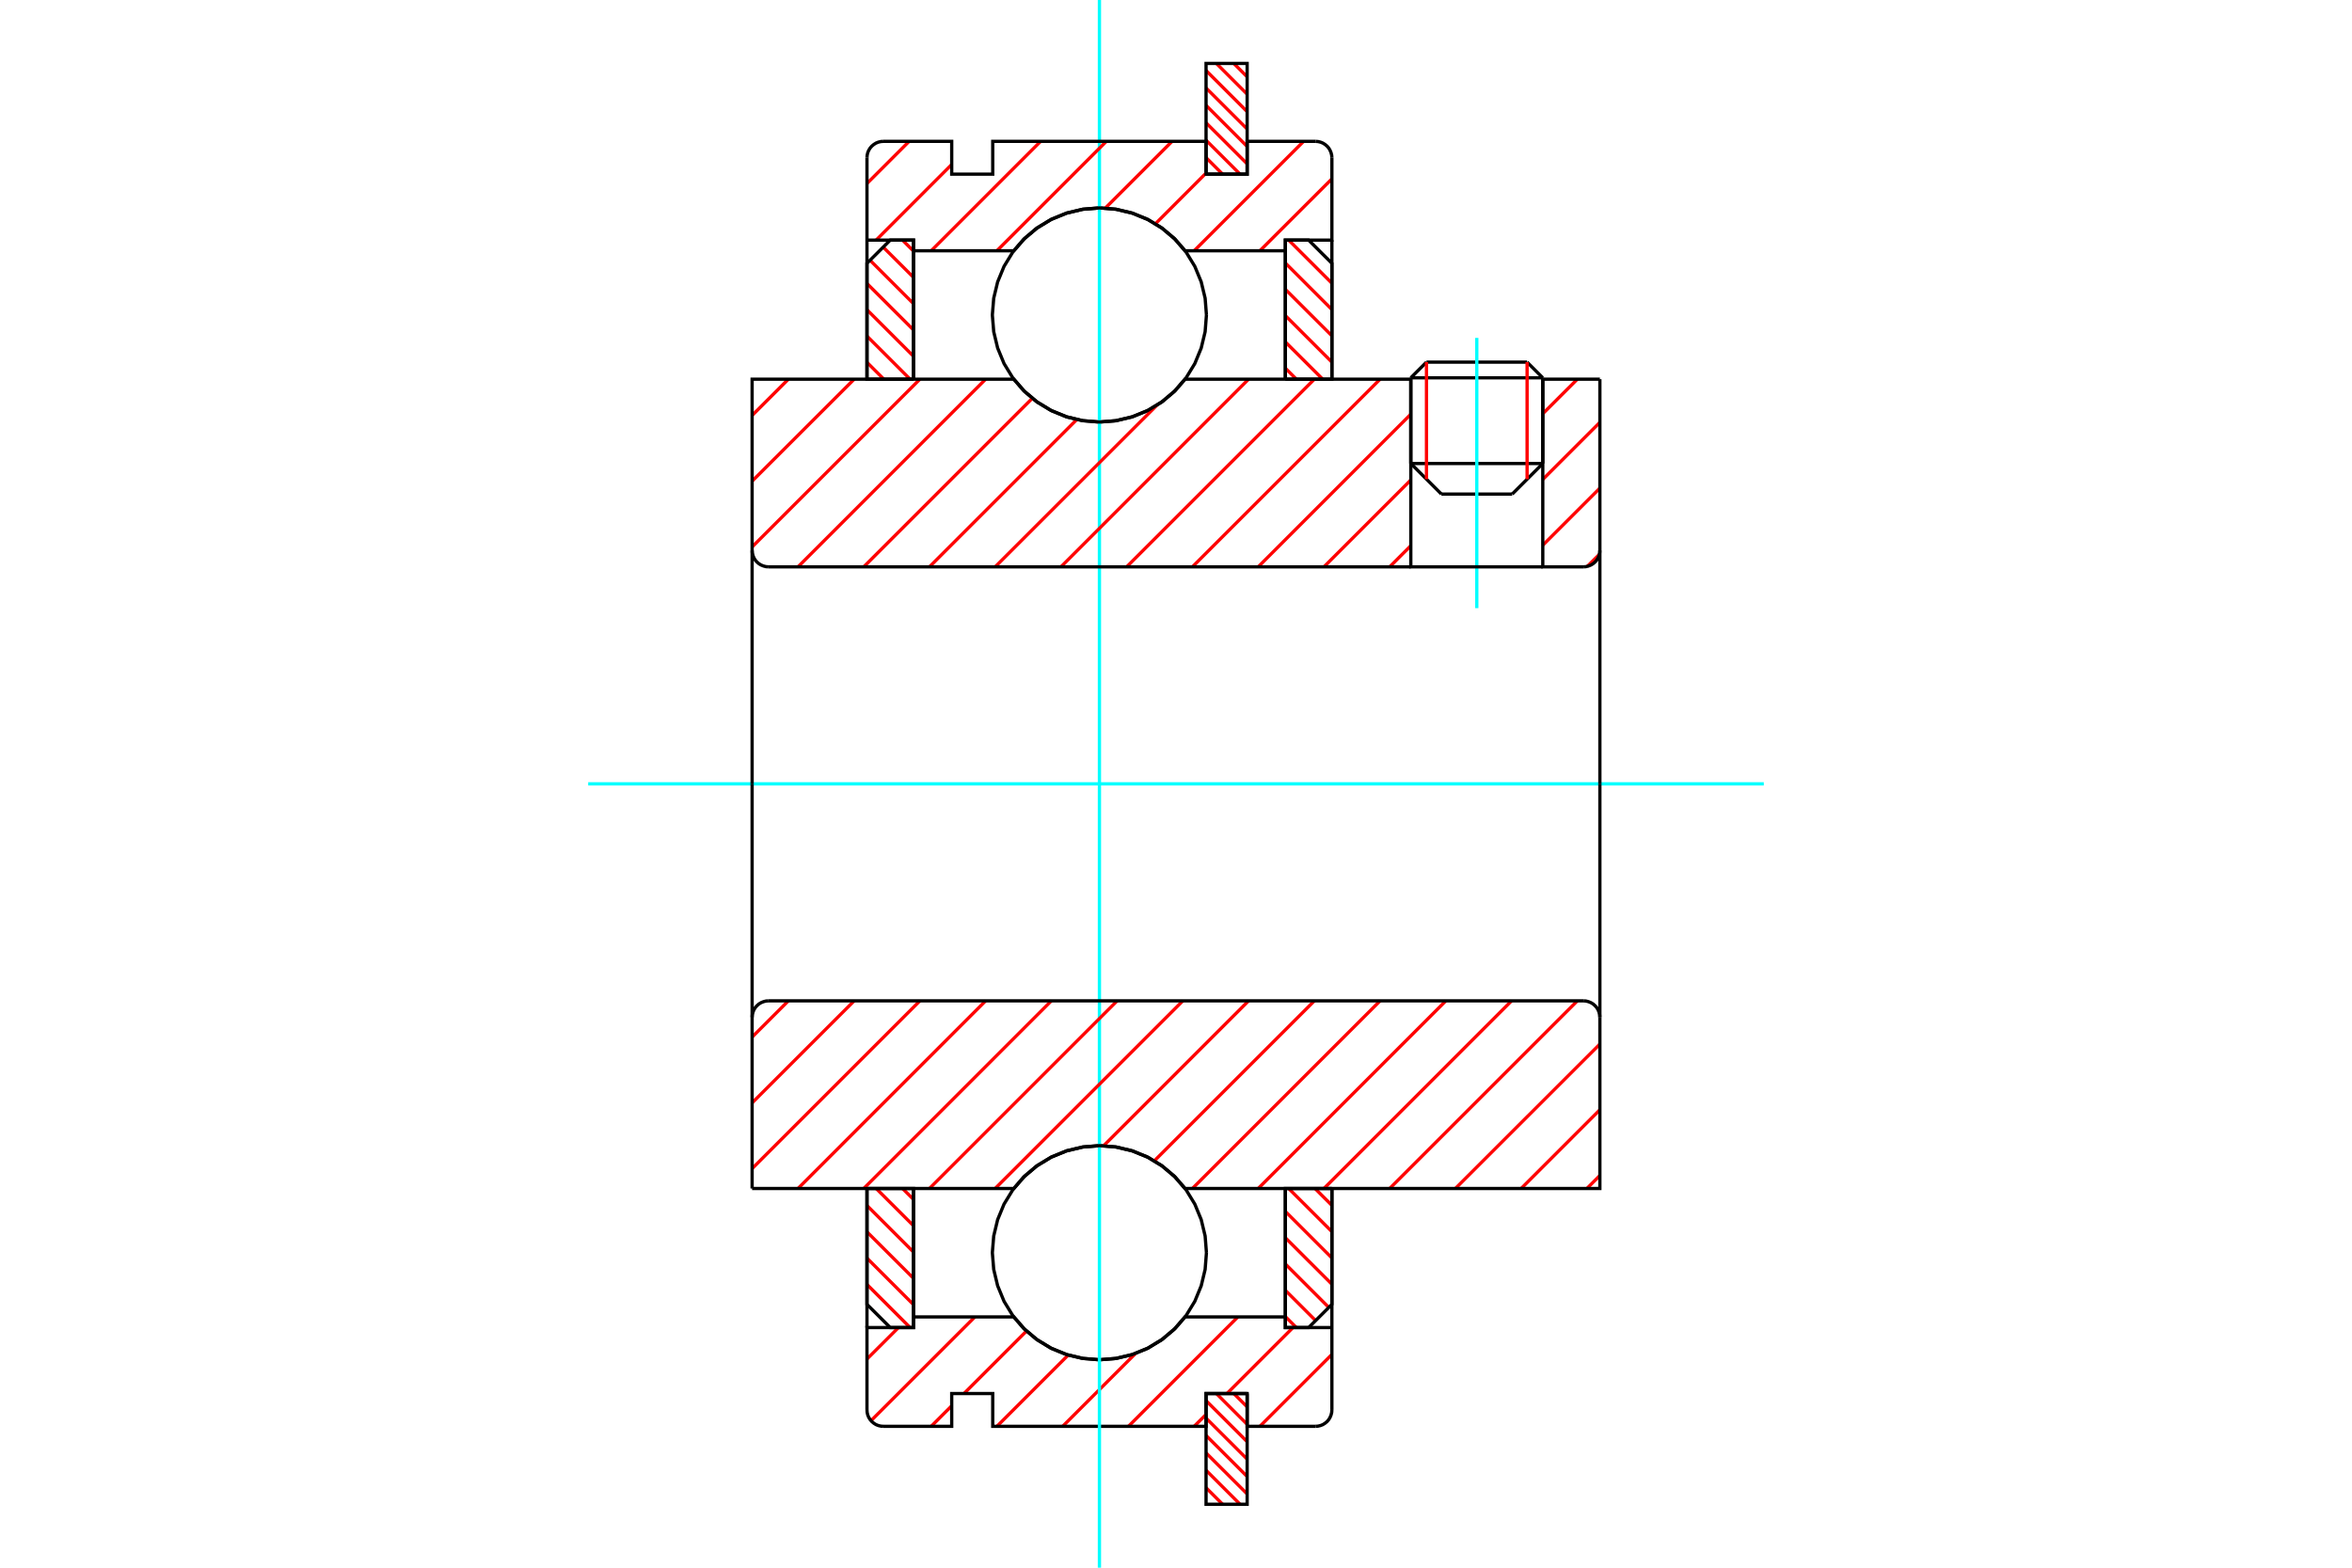 <?xml version="1.0" standalone="no"?>
<!DOCTYPE svg PUBLIC "-//W3C//DTD SVG 1.1//EN"
	"http://www.w3.org/Graphics/SVG/1.1/DTD/svg11.dtd">
<svg xmlns="http://www.w3.org/2000/svg" height="100%" width="100%" viewBox="0 0 36000 24000">
	<rect x="-1800" y="-1200" width="39600" height="26400" style="fill:#FFF"/>
	<g style="fill:none; fill-rule:evenodd" transform="matrix(1 0 0 1 0 0)">
		<g style="fill:none; stroke:#000; stroke-width:50; shape-rendering:geometricPrecision">
			<line x1="23614" y1="5784" x2="21594" y2="5784"/>
			<line x1="21834" y1="5544" x2="23374" y2="5544"/>
			<line x1="21594" y1="7096" x2="23614" y2="7096"/>
			<line x1="23146" y1="7564" x2="22062" y2="7564"/>
			<line x1="21834" y1="5544" x2="21594" y2="5784"/>
			<line x1="23614" y1="5784" x2="23374" y2="5544"/>
			<line x1="23146" y1="7564" x2="23614" y2="7096"/>
			<line x1="21594" y1="7096" x2="22062" y2="7564"/>
			<line x1="21594" y1="5784" x2="21594" y2="7096"/>
			<line x1="23614" y1="7096" x2="23614" y2="5784"/>
		</g>
		<g style="fill:none; stroke:#0FF; stroke-width:50; shape-rendering:geometricPrecision">
			<line x1="22604" y1="9310" x2="22604" y2="5173"/>
		</g>
		<g style="fill:none; stroke:#F00; stroke-width:50; shape-rendering:geometricPrecision">
			<line x1="23374" y1="5544" x2="23374" y2="7336"/>
			<line x1="21834" y1="7336" x2="21834" y2="5544"/>
			<line x1="18884" y1="21334" x2="19089" y2="21538"/>
			<line x1="18618" y1="21334" x2="19089" y2="21805"/>
			<line x1="18460" y1="21443" x2="19089" y2="22071"/>
			<line x1="18460" y1="21710" x2="19089" y2="22338"/>
			<line x1="18460" y1="21976" x2="19089" y2="22604"/>
			<line x1="18460" y1="22243" x2="19089" y2="22871"/>
			<line x1="18460" y1="22509" x2="18980" y2="23029"/>
			<line x1="18460" y1="22776" x2="18713" y2="23029"/>
		</g>
		<g style="fill:none; stroke:#000; stroke-width:50; shape-rendering:geometricPrecision">
			<polyline points="19089,21334 19089,23029 18932,23029 18617,23029 18460,23029 18460,21334 19089,21334"/>
		</g>
		<g style="fill:none; stroke:#0FF; stroke-width:50; shape-rendering:geometricPrecision">
			<line x1="9003" y1="12000" x2="26997" y2="12000"/>
		</g>
		<g style="fill:none; stroke:#F00; stroke-width:50; shape-rendering:geometricPrecision">
			<line x1="18884" y1="971" x2="19089" y2="1176"/>
			<line x1="18618" y1="971" x2="19089" y2="1442"/>
			<line x1="18460" y1="1080" x2="19089" y2="1709"/>
			<line x1="18460" y1="1347" x2="19089" y2="1975"/>
			<line x1="18460" y1="1613" x2="19089" y2="2242"/>
			<line x1="18460" y1="1880" x2="19089" y2="2508"/>
			<line x1="18460" y1="2147" x2="18980" y2="2666"/>
			<line x1="18460" y1="2413" x2="18713" y2="2666"/>
		</g>
		<g style="fill:none; stroke:#000; stroke-width:50; shape-rendering:geometricPrecision">
			<polyline points="18460,2666 18460,971 18617,971 18932,971 19089,971 19089,2666 18460,2666"/>
		</g>
		<g style="fill:none; stroke:#F00; stroke-width:50; shape-rendering:geometricPrecision">
			<line x1="13270" y1="19664" x2="13930" y2="20324"/>
			<line x1="13270" y1="19261" x2="13982" y2="19973"/>
			<line x1="13270" y1="18859" x2="13982" y2="19570"/>
			<line x1="13270" y1="18456" x2="13982" y2="19168"/>
			<line x1="13411" y1="18195" x2="13982" y2="18765"/>
			<line x1="13814" y1="18195" x2="13982" y2="18363"/>
		</g>
		<g style="fill:none; stroke:#000; stroke-width:50; shape-rendering:geometricPrecision">
			<polyline points="13270,18195 13270,19969 13626,20324 13982,20324 13982,18195 13270,18195"/>
		</g>
		<g style="fill:none; stroke:#F00; stroke-width:50; shape-rendering:geometricPrecision">
			<line x1="13270" y1="5547" x2="13528" y2="5805"/>
			<line x1="13270" y1="5145" x2="13930" y2="5805"/>
			<line x1="13270" y1="4742" x2="13982" y2="5454"/>
			<line x1="13270" y1="4340" x2="13982" y2="5051"/>
			<line x1="13317" y1="3984" x2="13982" y2="4649"/>
			<line x1="13518" y1="3783" x2="13982" y2="4246"/>
			<line x1="13814" y1="3676" x2="13982" y2="3844"/>
		</g>
		<g style="fill:none; stroke:#000; stroke-width:50; shape-rendering:geometricPrecision">
			<polyline points="13982,5805 13982,3676 13626,3676 13270,4031 13270,5805 13982,5805"/>
		</g>
		<g style="fill:none; stroke:#F00; stroke-width:50; shape-rendering:geometricPrecision">
			<line x1="20128" y1="18195" x2="20386" y2="18453"/>
			<line x1="19725" y1="18195" x2="20386" y2="18855"/>
			<line x1="19674" y1="18546" x2="20386" y2="19258"/>
			<line x1="19674" y1="18949" x2="20386" y2="19660"/>
			<line x1="19674" y1="19351" x2="20339" y2="20016"/>
			<line x1="19674" y1="19754" x2="20137" y2="20217"/>
			<line x1="19674" y1="20156" x2="19842" y2="20324"/>
		</g>
		<g style="fill:none; stroke:#000; stroke-width:50; shape-rendering:geometricPrecision">
			<polyline points="20386,18195 20386,19969 20030,20324 19674,20324 19674,18195 20386,18195"/>
		</g>
		<g style="fill:none; stroke:#F00; stroke-width:50; shape-rendering:geometricPrecision">
			<line x1="19725" y1="3676" x2="20386" y2="4336"/>
			<line x1="19674" y1="4027" x2="20386" y2="4739"/>
			<line x1="19674" y1="4430" x2="20386" y2="5141"/>
			<line x1="19674" y1="4832" x2="20386" y2="5544"/>
			<line x1="19674" y1="5235" x2="20245" y2="5805"/>
			<line x1="19674" y1="5637" x2="19842" y2="5805"/>
		</g>
		<g style="fill:none; stroke:#000; stroke-width:50; shape-rendering:geometricPrecision">
			<polyline points="19674,5805 19674,3676 20030,3676 20386,4031 20386,5805 19674,5805"/>
			<polyline points="18466,4822 18446,4566 18386,4316 18288,4078 18154,3859 17987,3663 17791,3496 17572,3362 17334,3264 17084,3204 16828,3183 16572,3204 16322,3264 16084,3362 15865,3496 15669,3663 15502,3859 15368,4078 15270,4316 15210,4566 15189,4822 15210,5078 15270,5328 15368,5566 15502,5785 15669,5981 15865,6148 16084,6282 16322,6380 16572,6440 16828,6461 17084,6440 17334,6380 17572,6282 17791,6148 17987,5981 18154,5785 18288,5566 18386,5328 18446,5078 18466,4822"/>
			<polyline points="18466,19178 18446,18922 18386,18672 18288,18434 18154,18215 17987,18019 17791,17852 17572,17718 17334,17620 17084,17560 16828,17539 16572,17560 16322,17620 16084,17718 15865,17852 15669,18019 15502,18215 15368,18434 15270,18672 15210,18922 15189,19178 15210,19434 15270,19684 15368,19922 15502,20141 15669,20337 15865,20504 16084,20638 16322,20736 16572,20796 16828,20817 17084,20796 17334,20736 17572,20638 17791,20504 17987,20337 18154,20141 18288,19922 18386,19684 18446,19434 18466,19178"/>
		</g>
		<g style="fill:none; stroke:#F00; stroke-width:50; shape-rendering:geometricPrecision">
			<line x1="20386" y1="20735" x2="19284" y2="21836"/>
			<line x1="19790" y1="20324" x2="18780" y2="21334"/>
			<line x1="18460" y1="21654" x2="18278" y2="21836"/>
			<line x1="18947" y1="20161" x2="17272" y2="21836"/>
			<line x1="17382" y1="20719" x2="16265" y2="21836"/>
			<line x1="16350" y1="20745" x2="15259" y2="21836"/>
			<line x1="15712" y1="20377" x2="14755" y2="21334"/>
			<line x1="14567" y1="21522" x2="14253" y2="21836"/>
			<line x1="14922" y1="20161" x2="13332" y2="21750"/>
			<line x1="13752" y1="20324" x2="13270" y2="20806"/>
		</g>
		<g style="fill:none; stroke:#000; stroke-width:50; shape-rendering:geometricPrecision">
			<polyline points="20386,18195 20386,20324 20386,21585"/>
			<polyline points="20135,21836 20174,21833 20212,21824 20249,21809 20282,21788 20312,21763 20338,21733 20358,21699 20373,21663 20383,21624 20386,21585"/>
			<polyline points="20135,21836 19089,21836 19089,21334 18460,21334 18460,21836 15195,21836 15195,21334 14567,21334 14567,21836 13521,21836"/>
			<polyline points="13270,21585 13273,21624 13282,21663 13297,21699 13318,21733 13344,21763 13374,21788 13407,21809 13444,21824 13482,21833 13521,21836"/>
			<polyline points="13270,21585 13270,20324 13982,20324 13982,20161 13982,18195"/>
			<polyline points="13982,20161 15517,20161 15684,20351 15878,20513 16095,20644 16329,20739 16576,20797 16828,20817 17080,20797 17326,20739 17561,20644 17778,20513 17972,20351 18139,20161 19674,20161 19674,18195"/>
			<polyline points="19674,20161 19674,20324 20386,20324"/>
			<line x1="13270" y1="20324" x2="13270" y2="18195"/>
		</g>
		<g style="fill:none; stroke:#0FF; stroke-width:50; shape-rendering:geometricPrecision">
			<line x1="16828" y1="24000" x2="16828" y2="0"/>
		</g>
		<g style="fill:none; stroke:#F00; stroke-width:50; shape-rendering:geometricPrecision">
			<line x1="20386" y1="2738" x2="19284" y2="3839"/>
			<line x1="19953" y1="2164" x2="18278" y2="3839"/>
			<line x1="18460" y1="2650" x2="17685" y2="3426"/>
			<line x1="17940" y1="2164" x2="16918" y2="3186"/>
			<line x1="16934" y1="2164" x2="15259" y2="3839"/>
			<line x1="15928" y1="2164" x2="14253" y2="3839"/>
			<line x1="14567" y1="2518" x2="13410" y2="3676"/>
			<line x1="13915" y1="2164" x2="13270" y2="2809"/>
		</g>
		<g style="fill:none; stroke:#000; stroke-width:50; shape-rendering:geometricPrecision">
			<polyline points="13270,5805 13270,3676 13270,2415"/>
			<polyline points="13521,2164 13482,2167 13444,2176 13407,2191 13374,2212 13344,2237 13318,2267 13297,2301 13282,2337 13273,2376 13270,2415"/>
			<polyline points="13521,2164 14567,2164 14567,2666 15195,2666 15195,2164 18460,2164 18460,2666 19089,2666 19089,2164 20135,2164"/>
			<polyline points="20386,2415 20383,2376 20373,2337 20358,2301 20338,2267 20312,2237 20282,2212 20249,2191 20212,2176 20174,2167 20135,2164"/>
			<polyline points="20386,2415 20386,3676 19674,3676 19674,3839 19674,5805"/>
			<polyline points="19674,3839 18139,3839 17972,3649 17778,3487 17561,3356 17326,3261 17080,3203 16828,3183 16576,3203 16329,3261 16095,3356 15878,3487 15684,3649 15517,3839 13982,3839 13982,5805"/>
			<polyline points="13982,3839 13982,3676 13270,3676"/>
			<line x1="20386" y1="3676" x2="20386" y2="5805"/>
		</g>
		<g style="fill:none; stroke:#F00; stroke-width:50; shape-rendering:geometricPrecision">
			<line x1="24488" y1="17996" x2="24289" y2="18195"/>
			<line x1="24488" y1="16990" x2="23283" y2="18195"/>
			<line x1="24488" y1="15984" x2="22276" y2="18195"/>
			<line x1="24143" y1="15322" x2="21270" y2="18195"/>
			<line x1="23136" y1="15322" x2="20264" y2="18195"/>
			<line x1="22130" y1="15322" x2="19258" y2="18195"/>
			<line x1="21124" y1="15322" x2="18251" y2="18195"/>
			<line x1="20118" y1="15322" x2="17668" y2="17772"/>
			<line x1="19111" y1="15322" x2="16892" y2="17541"/>
			<line x1="18105" y1="15322" x2="15232" y2="18195"/>
			<line x1="17099" y1="15322" x2="14226" y2="18195"/>
			<line x1="16092" y1="15322" x2="13220" y2="18195"/>
			<line x1="15086" y1="15322" x2="12214" y2="18195"/>
			<line x1="14080" y1="15322" x2="11512" y2="17890"/>
			<line x1="13074" y1="15322" x2="11512" y2="16884"/>
			<line x1="12067" y1="15322" x2="11512" y2="15877"/>
		</g>
		<g style="fill:none; stroke:#000; stroke-width:50; shape-rendering:geometricPrecision">
			<line x1="11512" y1="12000" x2="11512" y2="18195"/>
			<polyline points="11763,15322 11724,15325 11686,15335 11649,15350 11616,15370 11586,15396 11560,15426 11540,15459 11525,15496 11515,15534 11512,15573"/>
			<line x1="11763" y1="15322" x2="24237" y2="15322"/>
			<polyline points="24488,15573 24485,15534 24475,15496 24460,15459 24440,15426 24414,15396 24384,15370 24351,15350 24314,15335 24276,15325 24237,15322"/>
			<polyline points="24488,15573 24488,18195 23776,18195 18139,18195 17972,18005 17778,17843 17561,17712 17326,17617 17080,17559 16828,17539 16576,17559 16329,17617 16095,17712 15878,17843 15684,18005 15517,18195 12224,18195 11512,18195"/>
			<line x1="24488" y1="12000" x2="24488" y2="15573"/>
		</g>
		<g style="fill:none; stroke:#F00; stroke-width:50; shape-rendering:geometricPrecision">
			<line x1="24481" y1="8486" x2="24296" y2="8671"/>
			<line x1="24488" y1="7473" x2="23614" y2="8347"/>
			<line x1="24488" y1="6466" x2="23614" y2="7340"/>
			<line x1="24143" y1="5805" x2="23614" y2="6334"/>
			<line x1="21594" y1="8354" x2="21270" y2="8678"/>
			<line x1="21594" y1="7348" x2="20264" y2="8678"/>
			<line x1="21594" y1="6341" x2="19258" y2="8678"/>
			<line x1="21124" y1="5805" x2="18251" y2="8678"/>
			<line x1="20118" y1="5805" x2="17245" y2="8678"/>
			<line x1="19111" y1="5805" x2="16239" y2="8678"/>
			<line x1="17705" y1="6206" x2="15232" y2="8678"/>
			<line x1="16481" y1="6423" x2="14226" y2="8678"/>
			<line x1="15800" y1="6098" x2="13220" y2="8678"/>
			<line x1="15086" y1="5805" x2="12214" y2="8678"/>
			<line x1="14080" y1="5805" x2="11512" y2="8373"/>
			<line x1="13074" y1="5805" x2="11512" y2="7366"/>
			<line x1="12067" y1="5805" x2="11512" y2="6360"/>
		</g>
		<g style="fill:none; stroke:#000; stroke-width:50; shape-rendering:geometricPrecision">
			<line x1="24488" y1="12000" x2="24488" y2="5805"/>
			<polyline points="24237,8678 24276,8675 24314,8665 24351,8650 24384,8630 24414,8604 24440,8574 24460,8541 24475,8504 24485,8466 24488,8427"/>
			<polyline points="24237,8678 23614,8678 23614,5805"/>
			<polyline points="23614,8678 21594,8678 21594,5805"/>
			<line x1="21594" y1="8678" x2="11763" y2="8678"/>
			<polyline points="11512,8427 11515,8466 11525,8504 11540,8541 11560,8574 11586,8604 11616,8630 11649,8650 11686,8665 11724,8675 11763,8678"/>
			<polyline points="11512,8427 11512,5805 12224,5805 15517,5805 15684,5995 15878,6157 16095,6288 16329,6383 16576,6441 16828,6461 17080,6441 17326,6383 17561,6288 17778,6157 17972,5995 18139,5805 21594,5805"/>
			<line x1="23614" y1="5805" x2="24488" y2="5805"/>
			<line x1="11512" y1="12000" x2="11512" y2="8427"/>
		</g>
	</g>
</svg>
